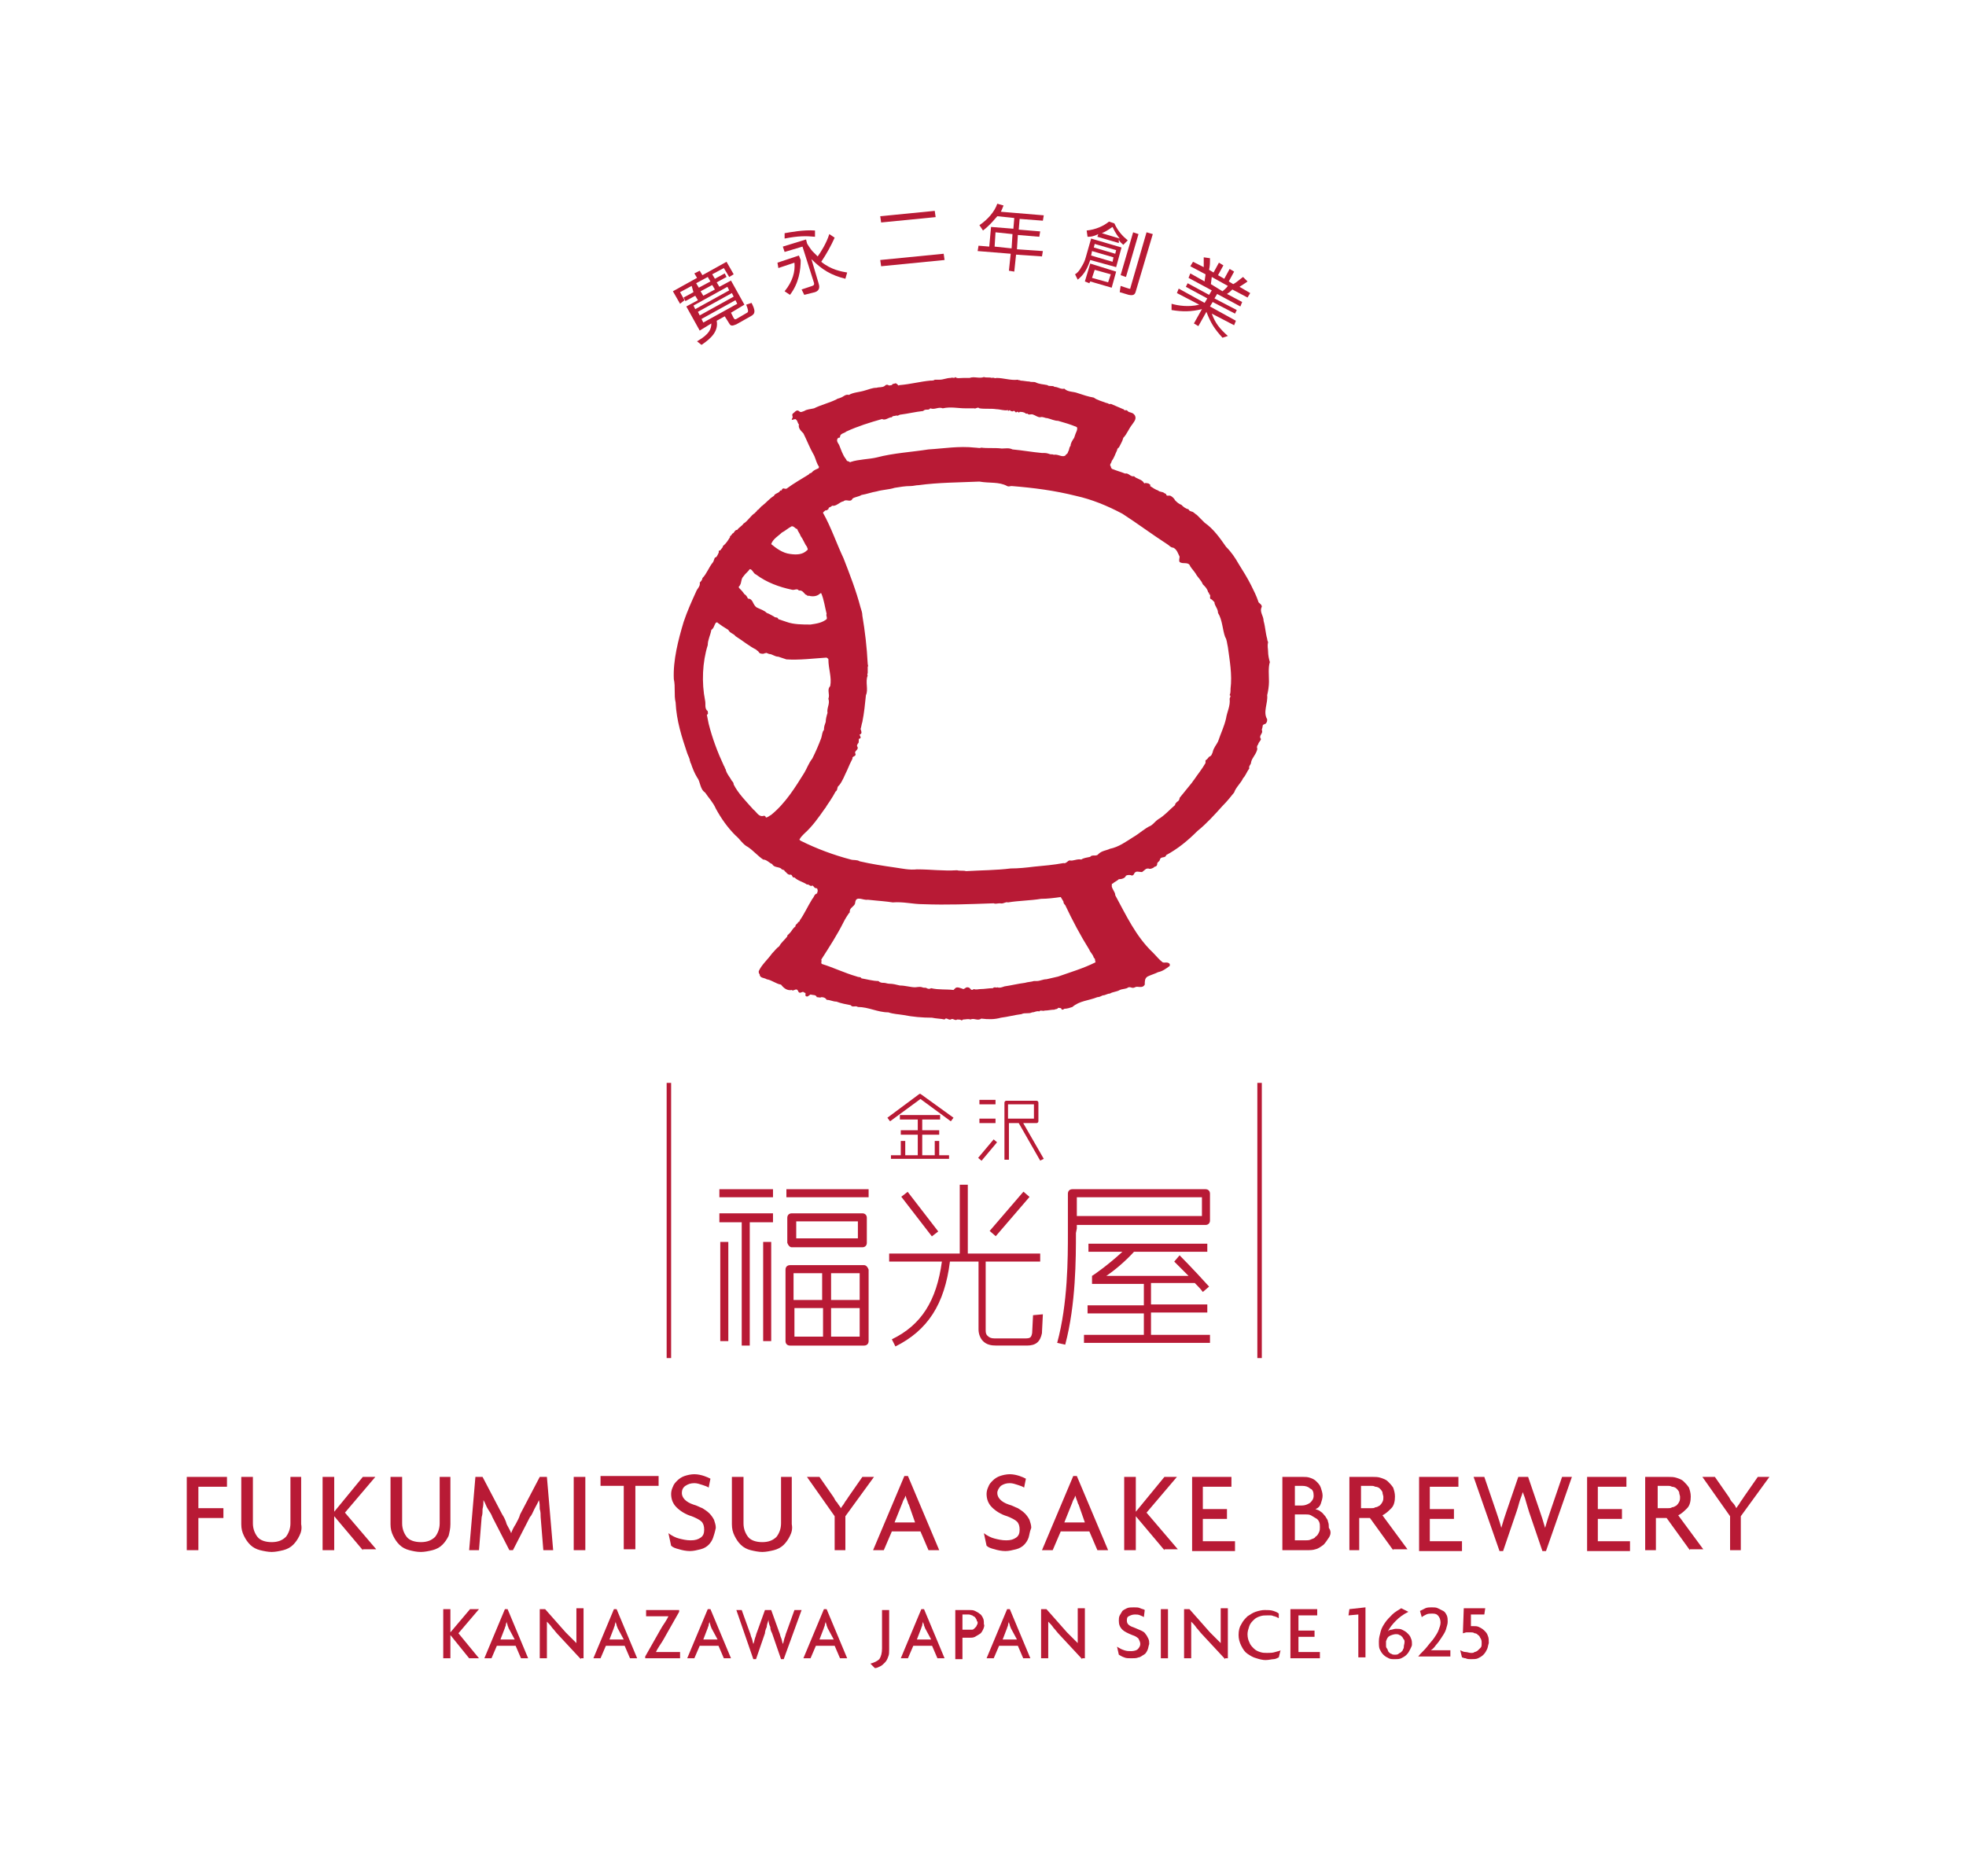 <?xml version="1.0" encoding="utf-8"?>
<!-- Generator: Adobe Illustrator 24.0.1, SVG Export Plug-In . SVG Version: 6.00 Build 0)  -->
<svg version="1.1" id="レイヤー_1" xmlns="http://www.w3.org/2000/svg" xmlns:xlink="http://www.w3.org/1999/xlink" x="0px"
	 y="0px" viewBox="0 0 220 210" style="enable-background:new 0 0 220 210;" xml:space="preserve">
<style type="text/css">
	.st0{fill:#B81A35;}
</style>
<g>
	<g>
		<g>
			<rect x="74.6" y="121.2" class="st0" width="0.5" height="30.8"/>
			<rect x="140.7" y="121.2" class="st0" width="0.5" height="30.8"/>
			<g>
				<g>
					
						<rect x="102.4" y="133.1" transform="matrix(0.792 -0.611 0.611 0.792 -61.568 91.094)" class="st0" width="0.9" height="5.6"/>
					
						<rect x="110.1" y="135.4" transform="matrix(0.652 -0.758 0.758 0.652 -63.675 132.947)" class="st0" width="5.8" height="0.9"/>
					<path class="st0" d="M115.6,147.2l-0.1,2c-0.1,0.5-0.2,0.6-0.8,0.6h-3.4c-0.4,0-0.6-0.1-0.8-0.3c-0.2-0.2-0.2-0.4-0.2-0.7v-7.6
						h6.1v-0.9h-8.1v-7.7h-0.9v7.7h-7.9v0.9h5.9c-0.6,4.4-2.3,7.1-5.6,8.7l0.4,0.8c3.6-1.8,5.5-4.7,6.1-9.5h3.2v7.6
						c0,0.5,0.2,1,0.5,1.3c0.4,0.4,0.9,0.5,1.5,0.5h3.4c1,0,1.5-0.4,1.7-1.4c0,0,0,0,0-0.1l0.1-2L115.6,147.2z"/>
				</g>
				<g>
					<path class="st0" d="M120.5,137.5v-0.4h14.4c0.3,0,0.5-0.2,0.5-0.5v-3c0-0.3-0.2-0.5-0.5-0.5h-14.9c-0.3,0-0.5,0.2-0.5,0.5v3.9
						l0,0.5c0,2.8,0,7.9-1.2,12.3l0.9,0.2c1.2-4.5,1.2-9.7,1.2-12.5L120.5,137.5z M120.5,134h14v2.1h-14V134z"/>
					<path class="st0" d="M128.8,149.3v-2.4h6.3V146h-6.3v-2.4h4.9c0.3,0.3,0.6,0.6,0.9,1l0.7-0.6c-1.8-2-3.3-3.5-3.3-3.5l-0.6,0.7
						c0,0,0.6,0.6,1.6,1.6h-9.2c0.9-0.6,2.1-1.6,3.1-2.7h8.2v-0.9h-13.3v0.9h3.8c-1.5,1.4-3.2,2.6-3.4,2.7h0v0l0,0l0,0v0.9h5.8v2.4
						h-6.3v0.9h6.3v2.4h-6.7v0.9h14.1v-0.9H128.8z"/>
				</g>
				<g>
					<rect x="88" y="133.1" class="st0" width="9.2" height="0.9"/>
					<g>
						<path class="st0" d="M88.6,139.6h7.9c0.3,0,0.5-0.2,0.5-0.5v-2.8c0-0.3-0.2-0.5-0.5-0.5h-7.9c-0.3,0-0.5,0.2-0.5,0.5v2.8
							C88.2,139.4,88.4,139.6,88.6,139.6z M89.1,138.6v-1.9H96v1.9H89.1z"/>
						<path class="st0" d="M96.7,141.6h-8.3c-0.3,0-0.5,0.2-0.5,0.5v8c0,0.3,0.2,0.5,0.5,0.5h8.3c0.3,0,0.5-0.2,0.5-0.5v-8
							C97.1,141.8,96.9,141.6,96.7,141.6z M92.1,146.4v3.2h-3.2v-3.2H92.1z M88.8,145.5v-3h3.2v3H88.8z M93,146.4h3.2v3.2H93V146.4z
							 M93,145.5v-3h3.2v3H93z"/>
					</g>
					<g>
						<rect x="80.5" y="133.1" class="st0" width="6" height="0.9"/>
						<polygon class="st0" points="80.5,136.8 83,136.8 83,150.6 83.9,150.6 83.9,136.8 86.5,136.8 86.5,135.8 80.5,135.8 						"/>
						<rect x="85.4" y="139" class="st0" width="0.9" height="11.1"/>
						<rect x="80.6" y="139" class="st0" width="0.9" height="11.1"/>
					</g>
				</g>
			</g>
			<g>
				<path class="st0" d="M103.1,122.5c-0.1-0.1-0.2-0.1-0.3,0l-3.5,2.6l0.3,0.4l3.4-2.5l3.4,2.5l0.3-0.4L103.1,122.5z"/>
				<polygon class="st0" points="105.1,127.7 104.6,127.7 104.6,129.3 103.2,129.3 103.2,127 105.1,127 105.1,126.5 103.2,126.5 
					103.2,125.3 105.2,125.3 105.2,124.8 100.7,124.8 100.7,125.3 102.7,125.3 102.7,126.5 100.8,126.5 100.8,127 102.7,127 
					102.7,129.3 101.3,129.3 101.3,127.7 100.8,127.7 100.8,129.3 99.7,129.3 99.7,129.7 106.2,129.7 106.2,129.3 105.1,129.3 				
					"/>
			</g>
			<g>
				<rect x="109.6" y="123.1" class="st0" width="1.8" height="0.5"/>
				<rect x="109.6" y="125.2" class="st0" width="1.8" height="0.5"/>
				
					<rect x="109.1" y="128.5" transform="matrix(0.643 -0.766 0.766 0.643 -59.127 130.538)" class="st0" width="2.7" height="0.5"/>
				<path class="st0" d="M116.4,129.9l0.4-0.2l-2.3-4h1.5c0.1,0,0.2-0.1,0.2-0.2v-2.1c0-0.1-0.1-0.2-0.2-0.2h-3.4
					c-0.1,0-0.2,0.1-0.2,0.2v6.4h0.5v-4.1h1.1L116.4,129.9z M112.8,123.6h2.9v1.6h-2.9V123.6z"/>
			</g>
		</g>
		<g>
			<path class="st0" d="M80,31.2l1.1-0.6l0.2,0.4l-1.1,0.6l0.3,0.5l1.3-0.7l1.5,2.7l-1.5,0.9l0.3,0.6c0.1,0.1,0.1,0.2,0.3,0.1
				l1.2-0.7c0.2-0.1,0.1-0.4-0.1-0.9l0.6-0.2c0.4,0.8,0.5,1.2-0.1,1.5l-1.6,0.9c-0.3,0.1-0.6,0.3-0.8-0.1l-0.5-0.8l-0.9,0.5
				c0.2,1.1-0.5,1.9-1.7,2.7l-0.5-0.4c1.4-0.8,1.6-1.4,1.6-2l-1.3,0.8l-1.5-2.7l1.3-0.7l-0.3-0.5l-1.1,0.6l-0.2-0.4l1.1-0.6L77.4,32
				l-1.3,0.7l0.5,0.9L76.1,34l-0.8-1.4l2.7-1.5l-0.3-0.5l0.6-0.3l0.3,0.5l2.7-1.5l0.8,1.4l-0.5,0.3L81,30l-1.3,0.7L80,31.2z
				 M79.7,31.9l-1.3,0.7l0.3,0.5l1.3-0.7L79.7,31.9z M81.4,32.1l-3.8,2.1l0.2,0.4l3.8-2.1L81.4,32.1z M81.9,32.8l-3.8,2.1l0.2,0.4
				l3.8-2.1L81.9,32.8z M79.2,31l-1.3,0.7l0.3,0.5l1.3-0.7L79.2,31z M82.3,33.6l-3.8,2.1l0.2,0.4l3.8-2.1L82.3,33.6z"/>
			<path class="st0" d="M93.4,26.6c-0.4,0.9-0.9,1.8-1.5,2.7c1.1,0.9,2.3,1.1,2.9,1.2l-0.2,0.7c-1.6-0.4-2.6-1-3.8-2.2l0.8,2.7
				c0.1,0.3,0.2,0.8-0.4,1L90,33l-0.3-0.6l1.2-0.4c0.2-0.1,0.2-0.1,0.2-0.3l-1.3-4.1l-2,0.6l-0.2-0.6l2.6-0.8l0.1,0.4
				c0,0.1,0.5,0.8,0.6,0.9c0.3,0.3,0.5,0.5,0.6,0.6c0.3-0.4,1-1.5,1.3-2.5L93.4,26.6z M91.2,26.5c-1-0.1-1.9-0.1-3.4,0.2l0-0.6
				c0.6-0.1,2.1-0.4,3.4-0.3L91.2,26.5z M89.4,28.6l0.2,0.5c0,1.1-0.2,2.6-1.2,3.9l-0.6-0.4c0.9-1.1,1.2-2.2,1.1-3.2L87.1,30
				L87,29.4L89.4,28.6z"/>
			<path class="st0" d="M104.6,23.6l0.1,0.7l-6.1,0.6l-0.1-0.7L104.6,23.6z M105.6,28.4l0.1,0.7l-7.1,0.7l-0.1-0.7L105.6,28.4z"/>
			<path class="st0" d="M116.8,24.1l-0.1,0.6l-2.6-0.2l-0.1,1.2l2.4,0.2l-0.1,0.6l-2.4-0.2l-0.1,1.6l2.9,0.2l-0.1,0.6l-2.9-0.2
				l-0.2,1.9l-0.6-0.1l0.2-1.9l-3.7-0.3l0.1-0.6l1.2,0.1l0.2-2.2l2.5,0.2l0.1-1.2l-1.9-0.2c-0.1,0.1-0.8,1-1.6,1.6l-0.4-0.6
				c0.9-0.6,1.7-1.5,2-2.4l0.7,0.2c-0.1,0.2-0.1,0.3-0.3,0.7L116.8,24.1z M113.3,26.2l-1.9-0.2l-0.1,1.6l1.9,0.2L113.3,26.2z"/>
			<path class="st0" d="M124.9,29.9l-2.9-0.8c-0.4,1.2-0.8,1.7-1.4,2.2l-0.3-0.6c0.2-0.1,0.5-0.4,0.7-0.8c0.2-0.3,0.4-0.7,0.5-1.1
				l0.6-2.1l3.4,1L124.9,29.9z M124.9,28l-2.4-0.7l-0.1,0.4l2.4,0.7L124.9,28z M124.6,28.8l-2.4-0.7l-0.1,0.5l2.4,0.7L124.6,28.8z
				 M124.4,32.2l-2.4-0.7l-0.1,0.2l-0.5-0.2l0.6-2l2.9,0.9L124.4,32.2z M127.4,26.2L126,31l-0.6-0.2l1.4-4.8L127.4,26.2z
				 M124.3,30.7l-1.8-0.5l-0.3,0.9l1.8,0.5L124.3,30.7z M125.2,27.2l-2.4-0.7l0.1-0.3c-0.6,0.3-0.9,0.3-1.2,0.3l-0.1-0.7
				c1-0.1,1.9-0.5,2.5-1l0.6,0.2c0.4,0.9,1,1.5,1.5,1.9l-0.5,0.5c-0.2-0.2-0.4-0.3-0.5-0.6L125.2,27.2z M125.3,26.7
				c-0.5-0.6-0.7-1.1-0.8-1.3c-0.2,0.1-0.5,0.4-1.2,0.7L125.3,26.7z M129,26.2l-1.9,6.4c-0.1,0.4-0.3,0.5-0.8,0.4l-1-0.3l0.1-0.7
				l0.9,0.3c0.1,0,0.2,0.1,0.2-0.1l1.8-6.2L129,26.2z"/>
			<path class="st0" d="M136.8,37.8c-0.9-1-1.3-1.6-1.8-2.9l-0.9,1.6l-0.5-0.3l0.9-1.6c-1.2,0.3-2.2,0.3-3.4,0.1l0-0.7
				c0.7,0.2,1.9,0.4,3.1,0.1l-2.5-1.3l0.2-0.5l2.9,1.6l0.3-0.5l-2.4-1.3l0.2-0.4l2.4,1.3l0.3-0.5l-2.6-1.4l0.2-0.5l1.6,0.9
				c0-0.2,0.1-0.6,0.1-0.8l-1.7-0.9l0.3-0.5l1.2,0.6c0-0.3,0-0.7,0-1.1l0.7,0.1c0,0.6,0,0.8-0.1,1.3l0.5,0.3l0.6-1.1l0.5,0.3
				l-0.6,1.1l0.7,0.4l0.6-1.1l0.5,0.3l-0.6,1.1l0.5,0.3c0.4-0.2,0.8-0.6,1.1-0.8l0.5,0.5c-0.1,0.1-0.6,0.4-0.9,0.6l1.2,0.7l-0.3,0.5
				l-1.7-0.9c-0.2,0.2-0.3,0.3-0.6,0.5l1.7,0.9l-0.2,0.5l-2.6-1.4l-0.3,0.5l2.5,1.3l-0.2,0.4l-2.5-1.3l-0.3,0.5l2.9,1.6l-0.2,0.5
				l-2.5-1.3c0.4,1.1,0.9,1.7,1.8,2.5L136.8,37.8z M136.8,32.6c0.1-0.1,0.4-0.3,0.6-0.6l-1.8-1c0,0.1-0.1,0.7-0.1,0.8L136.8,32.6z"
				/>
		</g>
		<path class="st0" d="M107.8,42.3c0.2,0,0.5,0,0.7,0c0.5-0.2,1.1,0.1,1.6-0.1c0.3,0.1,0.6,0,0.9,0.1c0.2-0.1,0.3,0.1,0.5,0
			c0.8,0,1.6,0.3,2.4,0.2c0.1,0.1,0.2,0,0.3,0.1c0.3,0,0.7,0.1,1,0.1c0.2,0.1,0.5,0,0.7,0.1c0.4,0.2,0.8,0.2,1.3,0.3
			c0.2,0.2,0.6,0,0.8,0.2c0.4,0,0.7,0.3,1.1,0.2c0.4,0.4,1,0.3,1.5,0.5c0.6,0.2,1.2,0.4,1.8,0.5c0.4,0.3,0.9,0.4,1.4,0.6
			c0.2,0,0.3,0.2,0.5,0.1c0.5,0.2,0.9,0.4,1.4,0.6c0.1,0,0.1,0.2,0.3,0.1c0.1,0,0.2,0.1,0.3,0.2c0.3,0.1,0.5,0.1,0.7,0.4
			c0.2,0.4-0.1,0.7-0.3,1c-0.4,0.5-0.6,1.1-1,1.5c-0.1,0.4-0.3,0.7-0.5,1.1c-0.1,0-0.2,0.2-0.2,0.3c-0.2,0.4-0.3,0.8-0.6,1.2
			c0,0.2-0.3,0.4-0.1,0.6c0,0.1,0.1,0.3,0.2,0.3c0.5,0.2,0.9,0.3,1.4,0.5c0.4-0.1,0.6,0.4,1,0.3c0.3,0.3,0.7,0.3,1,0.6
			c0.1,0.1,0.1,0.2,0.2,0.2c0.1-0.1,0.2,0,0.4,0c0.1,0.1,0.3,0.1,0.2,0.3c0.3,0.2,0.6,0.4,0.9,0.5c0.2,0.2,0.5,0.1,0.7,0.3
			c0.1,0,0.1,0.1,0.2,0.1c0,0.3,0.3,0.1,0.5,0.2c0.2,0.1,0.4,0.3,0.5,0.5c0.2,0.2,0.4,0.4,0.7,0.5c0.2,0.2,0.4,0.4,0.8,0.5
			c0.1,0.3,0.5,0.2,0.6,0.4c0.1,0,0.2,0.2,0.3,0.2c0.3,0.3,0.6,0.6,0.9,0.9c1,0.7,1.7,1.7,2.4,2.7c0.6,0.6,1,1.2,1.4,1.9
			c0.5,0.8,1,1.6,1.4,2.4c0.3,0.6,0.6,1.2,0.8,1.8c0,0.2,0.4,0.3,0.4,0.6c-0.3,0.6,0.2,1,0.2,1.6c0.2,0.7,0.2,1.3,0.4,2
			c0,0.2,0.1,0.3,0.1,0.4c-0.1,0.4,0,0.7,0,1c0,0.4,0.1,0.9,0.2,1.2c-0.2,0.6-0.1,1.5-0.1,2.2c0,0.5-0.1,1.1-0.2,1.5
			c0.1,0.9-0.5,1.9,0,2.7c0,0.1,0,0.3-0.1,0.4c-0.1,0.2-0.3,0.1-0.4,0.3c0,0.2-0.1,0.4-0.1,0.5c0.2,0.4-0.4,0.6-0.1,1
			c0,0.2-0.3,0.4-0.3,0.6c-0.1,0.1-0.2,0.3-0.1,0.5c-0.1,0.6-0.6,1-0.7,1.5c0,0.3-0.3,0.4-0.2,0.7c-0.3,0.4-0.4,0.8-0.7,1.1
			c-0.2,0.5-0.8,1-1,1.6c-0.4,0.5-0.8,1-1.3,1.5c-0.9,1-1.8,2-2.8,2.8c-1.1,1.1-2.2,2-3.5,2.7c-0.1,0.4-0.6,0.1-0.7,0.5
			c-0.1,0.3-0.1,0.1-0.3,0.4c0,0.5-0.3,0.3-0.4,0.5c-0.2,0.1-0.4,0.2-0.6,0.1c-0.3,0-0.3,0.1-0.7,0.4c-0.4,0-0.7-0.2-0.9,0.2
			c0,0.1-0.1,0.1-0.2,0.2c-0.2-0.1-0.5-0.1-0.7,0c-0.1,0.3-0.5,0.4-0.8,0.4c-0.2,0.2-0.5,0.3-0.7,0.5c-0.2,0,0,0.2-0.1,0.2
			c0,0.4,0.4,0.7,0.4,1.1c1.2,2.2,2.3,4.6,4.2,6.4c0.4,0.4,0.7,0.8,1.1,1.1c0.2,0.1,0.6-0.1,0.8,0.2c0,0.1,0,0.1,0,0.2
			c-0.4,0.3-0.8,0.6-1.3,0.7c-0.4,0.2-0.8,0.3-1.2,0.5c-0.3,0.2-0.3,0.5-0.3,0.9c-0.3,0.5-0.8,0.1-1.1,0.3c-0.4,0.2-0.5-0.2-0.9,0.1
			c-0.3,0.1-0.6,0.1-0.8,0.2c-0.3,0.2-0.8,0.2-1.1,0.4c-0.3,0-0.5,0.2-0.8,0.2c-0.2,0.1-0.4,0.2-0.6,0.2c-1,0.4-2,0.4-2.8,1.1
			c-0.3,0.1-0.6,0.2-0.9,0.2c-0.1,0.1-0.2,0.1-0.3,0.1c0-0.2-0.2-0.2-0.4-0.2c-0.1,0.2-0.3,0.1-0.4,0.2c-0.4,0-0.7,0.1-1.1,0.1
			c-0.2,0.1-0.5-0.1-0.6,0.1c-0.3-0.1-0.5,0.1-0.8,0.1c-0.4,0.2-0.8,0-1.2,0.2c-0.8,0.1-1.5,0.3-2.3,0.4c-0.7,0.2-1.4,0.2-2.2,0.1
			c-0.4,0.3-0.8-0.1-1.2,0.1c-0.3-0.1-0.5,0-0.8,0c-0.1,0-0.1,0.1-0.2,0.1c-0.1-0.1-0.3-0.1-0.5-0.1c-0.2,0.2-0.5-0.2-0.7,0
			c-0.3,0.1-0.5-0.3-0.7,0c-0.4-0.1-1-0.1-1.4-0.2c-1.1,0-2.2-0.1-3.2-0.3c-0.6-0.1-1.1-0.1-1.7-0.3c-1.2,0-2.2-0.6-3.4-0.6
			c-0.3-0.2-0.6,0.1-0.8-0.2c-0.5-0.1-1.1-0.2-1.6-0.4c-0.4,0-0.7-0.2-1.1-0.2c-0.1-0.2-0.3-0.3-0.6-0.3c-0.1,0.1-0.3,0-0.5,0
			c-0.1-0.3-0.4-0.2-0.7-0.3c-0.2,0.1-0.3,0.3-0.5,0.2c-0.2-0.1,0.1-0.4-0.2-0.4c-0.2-0.3-0.5,0.3-0.7-0.2c-0.2-0.4-0.5,0.1-0.7-0.1
			c-0.5,0.1-0.9-0.2-1.2-0.6c-0.6-0.1-1-0.5-1.6-0.6c-0.3-0.2-0.8-0.1-0.8-0.6c-0.1,0-0.1-0.2-0.1-0.3c0.3-0.7,1-1.3,1.5-2
			c0.3-0.3,0.5-0.6,0.8-0.8c0.2-0.4,0.6-0.7,0.9-1.1l0-0.1c0.1-0.1,0.2-0.2,0.3-0.3c0.2-0.2,0.3-0.5,0.6-0.7c0-0.3,0.3-0.3,0.3-0.5
			c0.1,0,0.2-0.1,0.2-0.2c0.5-0.7,0.9-1.6,1.4-2.4c0.2-0.2,0.2-0.5,0.5-0.6c0.1,0,0-0.2,0.1-0.2c0-0.2,0-0.4-0.2-0.4
			c-0.2,0-0.2-0.2-0.4-0.3c-0.2,0.2-0.4-0.2-0.6-0.1c-0.4-0.3-1-0.4-1.4-0.8c-0.3,0.1-0.2-0.4-0.5-0.3c-0.3,0-0.4-0.3-0.6-0.4
			c0-0.2-0.3-0.1-0.4-0.3c-0.3-0.2-0.8-0.1-1-0.5c-0.3-0.1-0.6-0.5-1-0.5c-0.6-0.4-1.1-1-1.7-1.4c-0.6-0.3-0.9-0.9-1.4-1.3
			c-0.9-0.9-1.6-1.9-2.2-3c-0.3-0.7-0.8-1.2-1.2-1.8c-0.6-0.4-0.5-1.2-0.9-1.7c-0.3-0.5-0.5-1-0.7-1.6c-0.1,0,0-0.2-0.1-0.2
			c0-0.3-0.2-0.6-0.3-0.9c-0.6-1.8-1.2-3.6-1.3-5.7c-0.2-0.8,0-1.7-0.2-2.6c-0.1-2.1,0.5-4.4,1.1-6.4c0.4-1.2,0.9-2.3,1.4-3.4
			c0.1-0.3,0.5-0.6,0.4-1c0.1-0.1,0.3-0.3,0.3-0.5c0.5-0.5,0.7-1.2,1.2-1.8c0.1-0.2,0.1-0.3,0.2-0.5c0.2,0,0.3-0.3,0.4-0.5
			c0.1-0.1-0.1-0.3,0.2-0.3c0.1-0.2,0.3-0.3,0.3-0.5c0.4-0.3,0.6-0.7,0.8-1c-0.1-0.1,0.1-0.1,0.1-0.2c0.1,0,0.1-0.2,0.2-0.2
			c0.2-0.1,0.2-0.4,0.5-0.4c0.2-0.3,0.5-0.4,0.7-0.7c0.5-0.3,0.8-0.9,1.3-1.2c0-0.1,0.3-0.2,0.2-0.3c0.2,0,0.4-0.4,0.6-0.5
			c0.5-0.4,0.8-0.8,1.3-1.1c0.1-0.3,0.6-0.3,0.7-0.6c0.1,0,0.2,0,0.2-0.1l0,0c0-0.1,0.2-0.2,0.3-0.1l0.2,0c0.8-0.6,1.7-1.1,2.5-1.6
			c0.1-0.2,0.3-0.1,0.4-0.3c0.2-0.2,0.5-0.3,0.7-0.4c0.1-0.2,0-0.2-0.1-0.4c-0.2-0.4-0.3-0.9-0.5-1.2c-0.4-0.7-0.7-1.5-1.1-2.3
			c-0.3-0.3-0.6-0.6-0.5-1c-0.2-0.2-0.1-0.4-0.4-0.6L88.6,47c0-0.2,0.1-0.2,0.1-0.3c0-0.2-0.1-0.2,0-0.4c0.2-0.1,0.4-0.5,0.7-0.3
			c0.2,0.2,0.3,0.1,0.6,0c0.3-0.2,0.7-0.2,1.1-0.3c0.8-0.4,1.7-0.6,2.5-1c0.1-0.1,0.3-0.1,0.5-0.2c0.3-0.1,0.5-0.4,0.9-0.3
			c0.5-0.3,1.2-0.3,1.8-0.5c0.4-0.1,0.8-0.3,1.3-0.3c0.3-0.1,0.6,0,0.9-0.2c0.1-0.1,0.2-0.2,0.4-0.1c0.1,0.1,0.3,0,0.4,0
			c0.1-0.2,0.2-0.1,0.4-0.2c0.1,0,0.2,0.1,0.3,0.2c0,0.1,0.1,0,0.2,0c1.2-0.1,2.3-0.4,3.4-0.5c0.2,0,0.4,0,0.5-0.1
			c0.2,0,0.4,0,0.5,0c0.5,0,0.8-0.2,1.3-0.2c0.2-0.1,0.4,0.1,0.5-0.1C107.1,42.4,107.4,42.3,107.8,42.3z M108,45.7
			c-0.8,0-1.6-0.2-2.5,0c-0.5-0.2-0.9,0.2-1.4,0c-0.2,0.3-0.5,0-0.8,0.3c-0.9,0.1-1.7,0.3-2.5,0.4c-0.2,0-0.3,0.2-0.5,0.1
			c-0.2,0.1-0.4,0-0.5,0.2c-0.4,0-0.7,0.4-1.1,0.2c-1.4,0.4-2.7,0.8-4,1.4c-0.2,0.2-0.7,0.2-0.7,0.6c0,0.1-0.1,0.1-0.2,0.1
			c-0.3,0.3,0,0.6,0.1,0.8c0.2,0.5,0.4,1.1,0.7,1.5c0.1,0.1,0.1,0.2,0.2,0.3c0.2,0,0.3,0.2,0.4,0.1c0.9-0.3,2.1-0.3,2.9-0.5
			c1.9-0.5,3.9-0.6,5.8-0.9c1.7-0.1,3.4-0.4,5.2-0.2c0.3,0,0.5,0.1,0.7,0c0.7,0.1,1.5,0,2.3,0.1c0.4,0,0.8-0.1,1.2,0.1
			c1.1,0.1,2.2,0.3,3.3,0.4l0.1,0c0.3,0,0.4,0,0.7,0.1c0.2,0.1,0.4,0,0.5,0.1c0.5-0.1,0.9,0.3,1.3,0.1c0.1-0.2,0.3-0.2,0.3-0.4
			c0.2-0.3,0.1-0.5,0.3-0.7c0-0.3,0.2-0.6,0.4-0.9c0.1-0.3,0.2-0.6,0.3-0.8c0-0.1,0.1-0.2,0-0.4c-0.7-0.3-1.4-0.5-2.1-0.7
			c-0.4,0-0.8-0.2-1.2-0.3c-0.3,0-0.5-0.2-0.8-0.1c-0.3,0-0.5-0.2-0.8-0.3c-0.2-0.1-0.5,0.1-0.6-0.1c-0.1,0-0.2,0-0.2,0
			c-0.2-0.2-0.5-0.2-0.7-0.2c-0.1,0.2-0.2-0.1-0.3,0c-0.2,0.2-0.2-0.2-0.4-0.1c-0.1,0.1-0.2,0-0.3,0l-0.1-0.1c0,0.1-0.1,0-0.1,0
			c0,0,0,0.1-0.1,0.1c0,0,0,0,0-0.1c-0.4,0.1-0.9-0.1-1.3-0.1c-0.6-0.1-1.3,0-1.9-0.1c-0.2-0.2-0.4,0.1-0.6,0
			C108.7,45.7,108.3,45.7,108,45.7z M109.6,53.9c-2.3,0.1-4.6,0.1-6.8,0.4c-0.3,0-0.6,0.1-0.9,0.1c-0.6,0-1.2,0.1-1.8,0.2
			c-0.6,0.2-1.3,0.2-2,0.4c-0.6,0.1-1.1,0.3-1.7,0.4c-0.3,0.2-0.7,0.2-1,0.4c-0.2,0.5-0.7,0-1,0.3c-0.5,0.1-0.8,0.6-1.3,0.5
			c-0.1,0.2-0.4,0.1-0.4,0.4c-0.1,0-0.2,0.2-0.3,0.1c-0.1,0.1-0.3,0.2-0.3,0.3c0.9,1.6,1.5,3.4,2.3,5.1c0.7,1.8,1.4,3.6,1.9,5.5
			c0.1,0.3,0.2,0.6,0.2,0.9c0.3,1.8,0.5,3.5,0.6,5.4c0,0.1,0.1,0.3,0,0.3l0,0.7c0,0.1-0.1,0.2,0,0.3c-0.3,0.7,0.1,1.6-0.2,2.2
			c-0.1,1-0.2,2-0.4,3c-0.1,0.3-0.1,0.5-0.2,0.8c0,0,0.1,0.2,0.1,0.4c0,0.1-0.1,0.2-0.2,0.2c0,0.2,0.3,0.4-0.1,0.5c0,0,0,0.1,0,0.2
			c0,0.1,0,0.3-0.1,0.3c0,0.1-0.1,0.1-0.1,0.3c0.3,0.4-0.3,0.5-0.2,0.8c0.2,0.4-0.4,0.3-0.3,0.6c-0.2,0.4-0.4,0.8-0.6,1.3
			c-0.3,0.6-0.5,1.2-0.9,1.7c-0.3,0.2-0.1,0.5-0.4,0.7c-0.3,0.6-1,1.6-1,1.6s-0.1,0.2-0.2,0.3c-0.7,1-1.4,2-2.3,2.8
			c-0.2,0.2-0.4,0.4-0.5,0.6c-0.1,0.1,0,0.1,0.1,0.2c1.8,0.9,3.7,1.6,5.6,2.1c0.3,0.1,0.7,0,1,0.2c1.3,0.3,2.6,0.5,4,0.7
			c0.7,0.1,1.6,0.3,2.4,0.2c1.6,0,2.9,0.2,4.5,0.1c0.3,0.1,0.7,0,1,0.1c1.7-0.1,3.4-0.1,5-0.3c0.9,0,1.8-0.1,2.6-0.2
			c1.1-0.1,2.2-0.2,3.3-0.4c0.3,0.1,0.5-0.3,0.7-0.3c0.4,0.1,0.8-0.2,1.3-0.1c0.3-0.2,0.6-0.2,1-0.3c0.2-0.3,0.7,0,0.9-0.3
			c0.4-0.4,0.9-0.4,1.3-0.6c1-0.2,1.8-0.8,2.6-1.3c0.7-0.4,1.3-1,2-1.3c0.3-0.2,0.5-0.5,0.8-0.7c0.7-0.4,1.3-1.1,1.9-1.6v-0.1
			c0.1-0.1,0.2-0.3,0.3-0.3c0.1-0.1,0.2-0.2,0.2-0.4l1.3-1.6c0.1-0.1,0.2-0.3,0.3-0.4c0.4-0.6,0.9-1.2,1.3-1.9l0-0.3
			c0.2-0.1,0.3-0.3,0.4-0.4c0.3-0.1,0.3-0.3,0.4-0.5c0.1-0.5,0.4-0.8,0.6-1.2c0.3-0.9,0.7-1.7,0.9-2.6c0.1-0.7,0.5-1.4,0.4-2.2
			c0-0.1,0.2-0.3,0-0.4c0.1-0.2,0.1-0.4,0.1-0.7c0.2-1.6-0.1-3.2-0.3-4.7c-0.1-0.4-0.1-0.8-0.3-1.1c-0.3-0.8-0.3-1.9-0.8-2.7
			c0-0.5-0.4-0.8-0.4-1.2l-0.3-0.3c-0.4-0.1,0-0.5-0.3-0.6c0-0.1,0-0.2-0.1-0.2c-0.1-0.4-0.3-0.6-0.6-0.9c-0.2-0.5-0.6-0.8-0.8-1.2
			c-0.2-0.3-0.4-0.5-0.6-0.8c-0.2-0.6-0.8-0.2-1.2-0.5c-0.1-0.2,0-0.4,0-0.6c-0.2-0.4-0.3-0.8-0.7-1c-0.3,0-0.5-0.3-0.7-0.4
			c-1.7-1.1-3.3-2.3-5-3.4c-1.7-0.9-3.4-1.6-5.2-2c-2.4-0.6-4.7-0.9-7.2-1.1c-0.2,0-0.3,0.1-0.5,0C111.8,53.9,110.7,54.1,109.6,53.9
			z M88.6,58.9c-0.4,0.2-0.7,0.5-1.1,0.7c-0.4,0.4-1,0.7-1.2,1.3c0.6,0.5,1.3,1,2.1,1.1c0.7,0.1,1.4,0.1,1.9-0.4
			c0.2-0.1,0-0.3,0-0.4c-0.3-0.4-0.4-0.8-0.7-1.2c-0.1-0.3-0.3-0.5-0.4-0.8C89,59.2,88.9,58.9,88.6,58.9z M83.9,63.7
			c-0.2,0.3-0.5,0.5-0.7,0.8c-0.3,0.3-0.2,0.7-0.4,1c0,0.1-0.2,0.1-0.1,0.3c0.2,0.2,0.4,0.4,0.6,0.7c0.2,0.1,0.3,0.3,0.4,0.5
			c0.6,0,0.5,0.7,1,1c0.4,0.2,0.8,0.3,1.1,0.6c0.3,0.1,0.6,0.3,0.8,0.4c0.2,0.2,0.4,0,0.5,0.3c0.3,0.1,0.6,0.2,0.9,0.3
			c0.8,0.3,1.8,0.3,2.7,0.3c0.7-0.1,1.3-0.2,1.8-0.6c0.1-0.2-0.1-0.4,0-0.6c-0.2-0.8-0.3-1.6-0.6-2.3l-0.1,0
			c-0.3,0.3-0.7,0.4-1.2,0.3c-0.1-0.1-0.2,0.1-0.3-0.1c-0.3,0-0.4-0.6-0.9-0.5c-0.2-0.3-0.5,0-0.8-0.1c-1.4-0.3-2.8-0.8-4-1.7
			C84.3,64.2,84.2,63.7,83.9,63.7z M118.7,100.4c-0.7,0.1-1.5,0.2-2.2,0.2c-1.2,0.2-2.5,0.2-3.7,0.4c-0.3-0.1-0.5,0.2-0.9,0.1
			c-0.3,0-0.5,0.1-0.7,0c-2.8,0.1-5.2,0.2-7.9,0.1c-1.2,0-2.2-0.3-3.4-0.2c-0.6-0.1-1.8-0.2-1.8-0.2v0l-1-0.1
			c-0.5,0.1-1.3-0.5-1.4,0.3c0,0.4-0.5,0.5-0.6,0.9c0,0.1,0,0.3-0.1,0.3c-0.2,0.3-0.4,0.6-0.6,1c-0.7,1.4-1.6,2.8-2.5,4.2
			c0.1,0.2-0.1,0.4,0.1,0.5c1.3,0.4,2.5,1,3.9,1.4c0.2,0.1,0.4,0,0.5,0.2c0.6,0.1,1.3,0.3,1.9,0.3c0.2,0.2,0.4,0.2,0.6,0.2
			c0.2,0,0.4,0.1,0.6,0.1c0.4,0,0.8,0.1,1.2,0.2c0.6,0,1.2,0.2,1.7,0.2c0.2,0,0.5-0.1,0.8,0c0.2,0.1,0.4,0,0.5,0.1
			c0.2,0.1,0.3,0.1,0.5,0c0.8,0.2,1.7,0.1,2.5,0.2l0.2-0.2c0.2-0.2,0.6,0,0.9,0.1c0.1,0,0.3-0.2,0.4-0.2c0.1,0,0.3,0,0.4,0.2
			c0.2,0.2,0.3,0,0.4,0c0.2,0.1,0.5,0,0.7,0c0.5,0,0.9-0.1,1.4-0.1c0.2-0.2,0.4,0,0.5-0.1c0.3,0.1,0.5,0,0.8-0.1
			c0.7-0.1,1.5-0.3,2.3-0.4c0.3-0.1,0.7-0.1,1-0.2c0.1,0,0.2,0,0.3,0c0.4,0,0.7-0.2,1.1-0.2c0.4-0.1,0.9-0.2,1.3-0.3
			c1.4-0.5,2.8-0.9,4.2-1.6c-0.1-0.2,0-0.4-0.2-0.5c-0.1-0.4-0.4-0.6-0.5-0.9c-1-1.6-1.9-3.3-2.7-5c-0.1-0.1-0.2-0.2-0.2-0.4
			L118.7,100.4z M80.3,69.7c0-0.1-0.2,0-0.2,0c-0.2,0.3-0.2,0.6-0.5,0.8c-0.1,0.6-0.4,1.1-0.4,1.7c-0.6,1.9-0.7,4.2-0.3,6.2
			c0.1,0.4-0.1,0.9,0.3,1.2c0,0.2,0.1,0.3-0.1,0.4l0.2,1c0.4,1.6,1,3.2,1.7,4.7c0.1,0.1,0.1,0.3,0.2,0.4c0.1,0.5,0.5,0.9,0.7,1.3
			c0.1,0.1,0.2,0.2,0.2,0.4c0.5,1,1.4,1.9,2.2,2.8c0.4,0.3,0.6,0.9,1.2,0.7c0.1,0,0.2,0.1,0.2,0.2c0.2,0,0.4-0.2,0.6-0.3
			c1.6-1.3,2.7-3.1,3.7-4.7c0.3-0.5,0.5-1.1,0.9-1.6c0.4-0.8,0.7-1.5,1-2.3c0.1-0.3,0.1-0.7,0.3-0.9c0-0.4,0.1-0.6,0.2-0.9
			c0-0.3,0.1-0.7,0.2-1c-0.1-0.6,0.3-1,0.1-1.6c0.2-0.5-0.2-1,0.2-1.4c0.2-1-0.2-1.9-0.2-3c0-0.1-0.1-0.1-0.2-0.2
			c-1.5,0.1-3.1,0.3-4.5,0.2l-0.9-0.3c-0.4,0-0.7-0.3-1-0.3c-0.1,0-0.4-0.2-0.4-0.1c-0.1,0.1,0,0,0,0c0,0,0,0-0.1,0
			c-0.1,0.1-0.4,0.1-0.6,0c-0.3-0.4-0.1-0.1-0.4-0.4c-0.8-0.4-1.5-1-2.3-1.5c-0.2-0.3-0.6-0.3-0.8-0.7C81,70.2,80.7,70,80.3,69.7z"
			/>
	</g>
	<g>
		<g>
			<path class="st0" d="M22.2,166.3v2.5H25v1.1h-2.8v3.6h-1.3v-8.2h4.5v1.1H22.2z"/>
			<path class="st0" d="M33.5,171.9c-0.2,0.4-0.4,0.7-0.7,1c-0.3,0.3-0.7,0.5-1.1,0.6c-0.4,0.1-0.9,0.2-1.3,0.2s-0.9-0.1-1.3-0.2
				c-0.4-0.1-0.8-0.3-1.1-0.6c-0.3-0.3-0.5-0.6-0.7-1c-0.2-0.4-0.3-0.8-0.3-1.3v-5.3h1.3v5.2c0,0.6,0.2,1.1,0.5,1.5
				c0.3,0.4,0.9,0.6,1.6,0.6c0.7,0,1.2-0.2,1.6-0.6c0.3-0.4,0.5-0.9,0.5-1.5v-5.2h1.2v5.3C33.8,171.1,33.7,171.5,33.5,171.9z"/>
			<path class="st0" d="M40.6,173.5l-3.2-3.8v3.8h-1.3v-8.2h1.3v3.9l3.2-3.9H42l-3.4,4l3.5,4.1H40.6z"/>
			<path class="st0" d="M50.2,171.9c-0.2,0.4-0.4,0.7-0.7,1c-0.3,0.3-0.7,0.5-1.1,0.6c-0.4,0.1-0.9,0.2-1.3,0.2
				c-0.5,0-0.9-0.1-1.3-0.2c-0.4-0.1-0.8-0.3-1.1-0.6c-0.3-0.3-0.5-0.6-0.7-1c-0.2-0.4-0.3-0.8-0.3-1.3v-5.3H45v5.2
				c0,0.6,0.2,1.1,0.5,1.5c0.3,0.4,0.9,0.6,1.6,0.6c0.7,0,1.2-0.2,1.6-0.6c0.3-0.4,0.5-0.9,0.5-1.5v-5.2h1.2v5.3
				C50.4,171.1,50.3,171.5,50.2,171.9z"/>
			<path class="st0" d="M60.8,173.5l-0.3-3.7c0-0.3,0-0.6-0.1-0.9c0-0.3,0-0.7-0.1-1h0c-0.1,0.3-0.3,0.6-0.5,1
				c-0.2,0.4-0.3,0.7-0.5,0.9l-1.9,3.7H57l-1.9-3.7c-0.1-0.3-0.3-0.6-0.5-0.9c-0.2-0.3-0.3-0.7-0.5-1h0c0,0.3,0,0.6-0.1,1
				c0,0.3,0,0.6-0.1,0.9l-0.3,3.7h-1.1l0.7-8.2h0.8l2.2,4.2c0.2,0.3,0.4,0.7,0.5,1.1c0.2,0.4,0.4,0.7,0.5,1h0c0.1-0.3,0.3-0.7,0.5-1
				c0.2-0.4,0.4-0.7,0.5-1.1l2.2-4.2h0.8l0.7,8.2H60.8z"/>
			<path class="st0" d="M64.2,173.5v-8.2h1.3v8.2H64.2z"/>
			<path class="st0" d="M71.1,166.3v7.1h-1.3v-7.1h-2.6v-1.1h6.5v1.1H71.1z"/>
			<path class="st0" d="M79.8,172.1c-0.1,0.3-0.3,0.6-0.5,0.8c-0.2,0.2-0.5,0.4-0.9,0.5c-0.4,0.1-0.8,0.2-1.2,0.2
				c-0.4,0-0.9-0.1-1.2-0.2c-0.4-0.1-0.7-0.2-0.9-0.4l-0.3-1.4c0.4,0.3,0.8,0.5,1.2,0.6c0.4,0.1,0.8,0.2,1.3,0.2
				c0.5,0,0.8-0.1,1.1-0.3c0.3-0.2,0.4-0.5,0.4-0.9c0-0.4-0.1-0.7-0.3-0.9c-0.2-0.2-0.6-0.4-1.1-0.6c-0.7-0.2-1.3-0.6-1.7-1
				c-0.4-0.4-0.6-0.9-0.6-1.5c0-0.3,0.1-0.6,0.2-0.8c0.1-0.3,0.3-0.5,0.5-0.7c0.2-0.2,0.5-0.4,0.8-0.5c0.3-0.1,0.7-0.2,1.1-0.2
				c0.4,0,0.8,0.1,1.1,0.2c0.3,0.1,0.5,0.2,0.7,0.3l-0.2,1c-0.1-0.1-0.4-0.2-0.7-0.3c-0.3-0.1-0.6-0.2-0.9-0.2c-0.4,0-0.7,0.1-1,0.3
				s-0.4,0.5-0.4,0.8c0,0.5,0.4,1,1.3,1.3c0.4,0.1,0.7,0.3,1,0.4c0.3,0.2,0.5,0.3,0.8,0.6c0.2,0.2,0.4,0.5,0.5,0.7
				c0.1,0.3,0.2,0.6,0.2,0.9C80,171.5,79.9,171.8,79.8,172.1z"/>
			<path class="st0" d="M88.4,171.9c-0.2,0.4-0.4,0.7-0.7,1c-0.3,0.3-0.7,0.5-1.1,0.6c-0.4,0.1-0.9,0.2-1.3,0.2s-0.9-0.1-1.3-0.2
				c-0.4-0.1-0.8-0.3-1.1-0.6c-0.3-0.3-0.5-0.6-0.7-1s-0.3-0.8-0.3-1.3v-5.3h1.3v5.2c0,0.6,0.2,1.1,0.5,1.5c0.3,0.4,0.9,0.6,1.6,0.6
				c0.7,0,1.2-0.2,1.6-0.6c0.3-0.4,0.5-0.9,0.5-1.5v-5.2h1.2v5.3C88.7,171.1,88.6,171.5,88.4,171.9z"/>
			<path class="st0" d="M94.6,169.7v3.8h-1.2v-3.8l-3.1-4.4h1.4l1.6,2.3c0.1,0.2,0.2,0.4,0.4,0.6c0.1,0.2,0.3,0.4,0.4,0.6h0
				c0.1-0.2,0.3-0.4,0.4-0.6c0.1-0.2,0.3-0.4,0.4-0.6l1.6-2.3h1.3L94.6,169.7z"/>
			<path class="st0" d="M103.9,173.5l-0.9-2.1h-3.2l-0.9,2.1h-1.2l3.5-8.3h0.4l3.5,8.3H103.9z M101.7,168.4
				c-0.1-0.1-0.1-0.3-0.2-0.5c-0.1-0.2-0.1-0.4-0.2-0.5h0c0,0.2-0.1,0.3-0.2,0.5c-0.1,0.2-0.1,0.3-0.2,0.5l-0.8,2h2.3L101.7,168.4z"
				/>
			<path class="st0" d="M115.1,172.1c-0.1,0.3-0.3,0.6-0.5,0.8c-0.2,0.2-0.5,0.4-0.9,0.5c-0.4,0.1-0.8,0.2-1.2,0.2
				c-0.4,0-0.9-0.1-1.2-0.2c-0.4-0.1-0.7-0.2-0.9-0.4l-0.3-1.4c0.4,0.3,0.8,0.5,1.2,0.6c0.4,0.1,0.8,0.2,1.3,0.2
				c0.5,0,0.8-0.1,1.1-0.3c0.3-0.2,0.4-0.5,0.4-0.9c0-0.4-0.1-0.7-0.3-0.9c-0.2-0.2-0.6-0.4-1.1-0.6c-0.7-0.2-1.3-0.6-1.7-1
				c-0.4-0.4-0.6-0.9-0.6-1.5c0-0.3,0.1-0.6,0.2-0.8c0.1-0.3,0.3-0.5,0.5-0.7c0.2-0.2,0.5-0.4,0.8-0.5c0.3-0.1,0.7-0.2,1.1-0.2
				c0.4,0,0.8,0.1,1.1,0.2c0.3,0.1,0.5,0.2,0.7,0.3l-0.2,1c-0.1-0.1-0.4-0.2-0.7-0.3c-0.3-0.1-0.6-0.2-0.9-0.2c-0.4,0-0.7,0.1-1,0.3
				c-0.2,0.2-0.4,0.5-0.4,0.8c0,0.5,0.4,1,1.3,1.3c0.4,0.1,0.7,0.3,1,0.4c0.3,0.2,0.5,0.3,0.8,0.6c0.2,0.2,0.4,0.5,0.5,0.7
				c0.1,0.3,0.2,0.6,0.2,0.9C115.2,171.5,115.2,171.8,115.1,172.1z"/>
			<path class="st0" d="M122.8,173.5l-0.9-2.1h-3.2l-0.9,2.1h-1.2l3.5-8.3h0.4l3.5,8.3H122.8z M120.7,168.4
				c-0.1-0.1-0.1-0.3-0.2-0.5c-0.1-0.2-0.1-0.4-0.2-0.5h0c0,0.2-0.1,0.3-0.2,0.5c-0.1,0.2-0.1,0.3-0.2,0.5l-0.8,2h2.3L120.7,168.4z"
				/>
			<path class="st0" d="M130.3,173.5l-3.2-3.8v3.8h-1.3v-8.2h1.3v3.9l3.2-3.9h1.4l-3.4,4l3.5,4.1H130.3z"/>
			<path class="st0" d="M133.4,173.5v-8.2h4.4v1.1h-3.2v2.5h2.7v1.1h-2.7v2.5h3.6v1.1H133.4z"/>
			<path class="st0" d="M148.7,172.1c-0.2,0.3-0.4,0.6-0.6,0.8c-0.3,0.2-0.5,0.4-0.9,0.5c-0.3,0.1-0.6,0.1-1,0.1h-2.7v-8.2h2.3
				c0.3,0,0.5,0,0.8,0.1c0.3,0.1,0.5,0.2,0.7,0.4c0.2,0.2,0.4,0.4,0.5,0.7c0.1,0.3,0.2,0.6,0.2,0.9c0,0.3-0.1,0.6-0.2,0.9
				c-0.1,0.3-0.3,0.5-0.6,0.6c0.2,0.1,0.4,0.1,0.6,0.3c0.2,0.1,0.3,0.3,0.5,0.5c0.1,0.2,0.3,0.4,0.3,0.6c0.1,0.2,0.1,0.5,0.1,0.7
				C149,171.4,148.9,171.8,148.7,172.1z M146.6,166.6c-0.2-0.2-0.5-0.3-0.9-0.3h-0.8v2.2h0.8c0.3,0,0.6-0.1,0.9-0.3
				c0.2-0.2,0.4-0.4,0.4-0.8C147,167,146.9,166.7,146.6,166.6z M147.6,170.3c-0.1-0.2-0.2-0.3-0.4-0.4c-0.2-0.1-0.3-0.2-0.5-0.3
				c-0.2-0.1-0.4-0.1-0.6-0.1h-1.2v2.9h1.2c0.2,0,0.4,0,0.6-0.1c0.2-0.1,0.4-0.1,0.5-0.3c0.2-0.1,0.3-0.3,0.4-0.5
				c0.1-0.2,0.1-0.4,0.1-0.6C147.7,170.7,147.7,170.5,147.6,170.3z"/>
			<path class="st0" d="M155.9,173.5l-2.6-3.6h-1.2v3.6H151v-8.2h2.6c0.3,0,0.6,0,0.9,0.1c0.3,0.1,0.6,0.2,0.8,0.4
				c0.2,0.2,0.4,0.4,0.6,0.7c0.1,0.3,0.2,0.6,0.2,1c0,0.5-0.1,1-0.4,1.3c-0.3,0.3-0.6,0.6-1,0.8l2.8,3.8H155.9z M154.7,167
				c-0.1-0.2-0.2-0.3-0.3-0.4c-0.1-0.1-0.3-0.2-0.5-0.2c-0.2-0.1-0.3-0.1-0.5-0.1h-1.1v2.5h1.1c0.2,0,0.4,0,0.5-0.1
				c0.2,0,0.3-0.1,0.5-0.2c0.1-0.1,0.2-0.2,0.3-0.4c0.1-0.2,0.1-0.3,0.1-0.6C154.8,167.4,154.7,167.2,154.7,167z"/>
			<path class="st0" d="M158.8,173.5v-8.2h4.4v1.1H160v2.5h2.7v1.1H160v2.5h3.6v1.1H158.8z"/>
			<path class="st0" d="M173,173.6h-0.4l-1.5-4.4c-0.1-0.3-0.2-0.7-0.3-1c-0.1-0.4-0.2-0.7-0.4-1.2h0c-0.1,0.4-0.3,0.8-0.4,1.2
				c-0.1,0.4-0.2,0.7-0.3,1l-1.5,4.4h-0.4l-2.9-8.3h1.2l1.3,3.8c0.1,0.3,0.2,0.6,0.3,0.9c0.1,0.3,0.2,0.6,0.3,1h0
				c0.1-0.3,0.2-0.7,0.3-1c0.1-0.3,0.2-0.6,0.3-0.9l1.3-3.8h1.1l1.3,3.8c0.1,0.3,0.2,0.6,0.3,0.9c0.1,0.3,0.2,0.7,0.3,1h0
				c0.1-0.3,0.2-0.7,0.3-1c0.1-0.3,0.2-0.6,0.3-0.9l1.3-3.8h1.1L173,173.6z"/>
			<path class="st0" d="M177.6,173.5v-8.2h4.4v1.1h-3.2v2.5h2.7v1.1h-2.7v2.5h3.6v1.1H177.6z"/>
			<path class="st0" d="M189.1,173.5l-2.6-3.6h-1.2v3.6h-1.2v-8.2h2.6c0.3,0,0.6,0,0.9,0.1c0.3,0.1,0.6,0.2,0.8,0.4
				c0.2,0.2,0.4,0.4,0.6,0.7c0.1,0.3,0.2,0.6,0.2,1c0,0.5-0.1,1-0.4,1.3c-0.3,0.3-0.6,0.6-1,0.8l2.8,3.8H189.1z M187.9,167
				c-0.1-0.2-0.2-0.3-0.3-0.4c-0.1-0.1-0.3-0.2-0.5-0.2c-0.2-0.1-0.3-0.1-0.5-0.1h-1.1v2.5h1.1c0.2,0,0.4,0,0.5-0.1
				c0.2,0,0.3-0.1,0.5-0.2c0.1-0.1,0.2-0.2,0.3-0.4c0.1-0.2,0.1-0.3,0.1-0.6C188,167.4,187.9,167.2,187.9,167z"/>
			<path class="st0" d="M194.8,169.7v3.8h-1.2v-3.8l-3.1-4.4h1.4l1.6,2.3c0.1,0.2,0.2,0.4,0.4,0.6s0.3,0.4,0.4,0.6h0
				c0.1-0.2,0.3-0.4,0.4-0.6c0.1-0.2,0.3-0.4,0.4-0.6l1.6-2.3h1.3L194.8,169.7z"/>
		</g>
	</g>
	<g>
		<path class="st0" d="M52.5,185.6l-2.1-2.6v2.6h-0.8v-5.5h0.8v2.6l2.2-2.6h1l-2.3,2.7l2.3,2.8H52.5z"/>
		<path class="st0" d="M58.3,185.6l-0.6-1.4h-2.1l-0.6,1.4h-0.8l2.3-5.5h0.3l2.3,5.5H58.3z M56.9,182.2c0-0.1-0.1-0.2-0.1-0.3
			c0-0.1-0.1-0.2-0.1-0.4h0c0,0.1-0.1,0.2-0.1,0.4c0,0.1-0.1,0.2-0.1,0.3l-0.5,1.3h1.6L56.9,182.2z"/>
		<path class="st0" d="M65,185.7l-2.6-2.8c-0.2-0.2-0.4-0.5-0.6-0.7c-0.2-0.3-0.4-0.5-0.6-0.7l0,0c0,0.3,0,0.5,0,0.7
			c0,0.2,0,0.4,0,0.7v2.7h-0.8v-5.5h0.6l2.3,2.6c0.1,0.1,0.2,0.2,0.3,0.3c0.1,0.1,0.2,0.2,0.3,0.3c0.1,0.1,0.2,0.2,0.3,0.3
			s0.2,0.2,0.3,0.3l0,0c0-0.2,0-0.4,0-0.7c0-0.2,0-0.4,0-0.6v-2.6h0.8v5.6H65z"/>
		<path class="st0" d="M70.5,185.6l-0.6-1.4h-2.1l-0.6,1.4h-0.8l2.3-5.5H69l2.3,5.5H70.5z M69.1,182.2c0-0.1-0.1-0.2-0.1-0.3
			c0-0.1-0.1-0.2-0.1-0.4h0c0,0.1-0.1,0.2-0.1,0.4c0,0.1-0.1,0.2-0.1,0.3l-0.5,1.3h1.6L69.1,182.2z"/>
		<path class="st0" d="M72.2,185.6v-0.2l1.7-3c0.1-0.2,0.3-0.5,0.5-0.8c0.2-0.3,0.3-0.5,0.4-0.7l0,0h-2.5v-0.7H76v0.2l-1.7,3
			c-0.1,0.2-0.3,0.5-0.5,0.8c-0.2,0.3-0.3,0.5-0.4,0.7l0,0h2.7v0.7H72.2z"/>
		<path class="st0" d="M81,185.6l-0.6-1.4h-2.1l-0.6,1.4h-0.8l2.3-5.5h0.3l2.3,5.5H81z M79.6,182.2c0-0.1-0.1-0.2-0.1-0.3
			c0-0.1-0.1-0.2-0.1-0.4h0c0,0.1-0.1,0.2-0.1,0.4c0,0.1-0.1,0.2-0.1,0.3l-0.5,1.3h1.6L79.6,182.2z"/>
		<path class="st0" d="M87.7,185.7h-0.3l-1-2.9c-0.1-0.2-0.2-0.4-0.2-0.7c-0.1-0.2-0.2-0.5-0.2-0.8h0c-0.1,0.3-0.2,0.6-0.2,0.8
			c-0.1,0.2-0.2,0.5-0.2,0.7l-1,2.9h-0.3l-1.9-5.5H83l0.9,2.5c0.1,0.2,0.1,0.4,0.2,0.6c0.1,0.2,0.1,0.4,0.2,0.7h0
			c0.1-0.2,0.1-0.4,0.2-0.7c0.1-0.2,0.1-0.4,0.2-0.6l0.9-2.5h0.7l0.9,2.5c0.1,0.2,0.1,0.4,0.2,0.6c0.1,0.2,0.1,0.4,0.2,0.7h0
			c0.1-0.2,0.1-0.4,0.2-0.7c0.1-0.2,0.1-0.4,0.2-0.6l0.9-2.5h0.8L87.7,185.7z"/>
		<path class="st0" d="M94,185.6l-0.6-1.4h-2.1l-0.6,1.4h-0.8l2.3-5.5h0.3l2.3,5.5H94z M92.6,182.2c0-0.1-0.1-0.2-0.1-0.3
			c0-0.1-0.1-0.2-0.1-0.4h0c0,0.1-0.1,0.2-0.1,0.4c0,0.1-0.1,0.2-0.1,0.3l-0.5,1.3h1.6L92.6,182.2z"/>
		<path class="st0" d="M99.4,185.4c-0.1,0.3-0.2,0.5-0.4,0.7s-0.3,0.3-0.5,0.4c-0.2,0.1-0.4,0.2-0.6,0.2l-0.5-0.5
			c0.4-0.1,0.8-0.3,1-0.5c0.2-0.3,0.3-0.7,0.3-1.2v-4.3h0.8v4.4C99.5,184.9,99.5,185.2,99.4,185.4z"/>
		<path class="st0" d="M104.9,185.6l-0.6-1.4h-2.1l-0.6,1.4h-0.8l2.3-5.5h0.3l2.3,5.5H104.9z M103.5,182.2c0-0.1-0.1-0.2-0.1-0.3
			c0-0.1-0.1-0.2-0.1-0.4h0c0,0.1-0.1,0.2-0.1,0.4c0,0.1-0.1,0.2-0.1,0.3l-0.5,1.3h1.6L103.5,182.2z"/>
		<path class="st0" d="M110,182.4c-0.1,0.2-0.2,0.4-0.4,0.5c-0.2,0.1-0.3,0.2-0.5,0.3c-0.2,0.1-0.4,0.1-0.6,0.1h-0.8v2.4h-0.8v-5.5
			h1.6c0.2,0,0.4,0,0.6,0.1c0.2,0.1,0.4,0.2,0.5,0.3c0.2,0.1,0.3,0.3,0.4,0.5c0.1,0.2,0.1,0.4,0.1,0.7
			C110.2,181.9,110.1,182.2,110,182.4z M109.3,181.3c-0.1-0.1-0.1-0.2-0.2-0.3c-0.1-0.1-0.2-0.1-0.3-0.2c-0.1,0-0.2-0.1-0.4-0.1
			h-0.7v1.7h0.7c0.1,0,0.2,0,0.4,0c0.1,0,0.2-0.1,0.3-0.2c0.1-0.1,0.2-0.2,0.2-0.3c0.1-0.1,0.1-0.2,0.1-0.4
			C109.3,181.5,109.3,181.4,109.3,181.3z"/>
		<path class="st0" d="M114.5,185.6l-0.6-1.4h-2.1l-0.6,1.4h-0.8l2.3-5.5h0.3l2.3,5.5H114.5z M113.1,182.2c0-0.1-0.1-0.2-0.1-0.3
			c0-0.1-0.1-0.2-0.1-0.4h0c0,0.1-0.1,0.2-0.1,0.4c0,0.1-0.1,0.2-0.1,0.3l-0.5,1.3h1.6L113.1,182.2z"/>
		<path class="st0" d="M121.1,185.7l-2.6-2.8c-0.2-0.2-0.4-0.5-0.6-0.7c-0.2-0.3-0.4-0.5-0.6-0.7l0,0c0,0.3,0,0.5,0,0.7
			c0,0.2,0,0.4,0,0.7v2.7h-0.8v-5.5h0.6l2.3,2.6c0.1,0.1,0.2,0.2,0.3,0.3c0.1,0.1,0.2,0.2,0.3,0.3c0.1,0.1,0.2,0.2,0.3,0.3
			c0.1,0.1,0.2,0.2,0.3,0.3l0,0c0-0.2,0-0.4,0-0.7c0-0.2,0-0.4,0-0.6v-2.6h0.8v5.6H121.1z"/>
		<path class="st0" d="M128.4,184.7c-0.1,0.2-0.2,0.4-0.4,0.5c-0.2,0.1-0.4,0.3-0.6,0.3c-0.2,0.1-0.5,0.1-0.8,0.1
			c-0.3,0-0.6,0-0.8-0.1c-0.3-0.1-0.4-0.2-0.6-0.3l-0.2-0.9c0.3,0.2,0.5,0.3,0.8,0.4c0.3,0.1,0.5,0.1,0.8,0.1c0.3,0,0.6-0.1,0.7-0.2
			c0.2-0.2,0.3-0.4,0.3-0.6c0-0.2-0.1-0.4-0.2-0.6c-0.2-0.2-0.4-0.3-0.7-0.4c-0.5-0.2-0.9-0.4-1.1-0.6c-0.3-0.3-0.4-0.6-0.4-1
			c0-0.2,0-0.4,0.1-0.6c0.1-0.2,0.2-0.3,0.3-0.5c0.1-0.1,0.3-0.2,0.5-0.3c0.2-0.1,0.5-0.1,0.8-0.1c0.3,0,0.5,0,0.7,0.1
			c0.2,0.1,0.4,0.1,0.5,0.2L128,181c-0.1-0.1-0.2-0.1-0.4-0.2c-0.2-0.1-0.4-0.1-0.6-0.1c-0.3,0-0.5,0.1-0.7,0.2
			c-0.2,0.1-0.2,0.3-0.2,0.5c0,0.4,0.3,0.6,0.9,0.8c0.2,0.1,0.5,0.2,0.7,0.3c0.2,0.1,0.4,0.2,0.5,0.4c0.1,0.1,0.2,0.3,0.3,0.5
			c0.1,0.2,0.1,0.4,0.1,0.6C128.5,184.3,128.5,184.5,128.4,184.7z"/>
		<path class="st0" d="M129.9,185.6v-5.5h0.8v5.5H129.9z"/>
		<path class="st0" d="M137.1,185.7l-2.6-2.8c-0.2-0.2-0.4-0.5-0.6-0.7c-0.2-0.3-0.4-0.5-0.6-0.7l0,0c0,0.3,0,0.5,0,0.7
			c0,0.2,0,0.4,0,0.7v2.7h-0.8v-5.5h0.6l2.3,2.6c0.1,0.1,0.2,0.2,0.3,0.3c0.1,0.1,0.2,0.2,0.3,0.3c0.1,0.1,0.2,0.2,0.3,0.3
			c0.1,0.1,0.2,0.2,0.3,0.3l0,0c0-0.2,0-0.4,0-0.7c0-0.2,0-0.4,0-0.6v-2.6h0.8v5.6H137.1z"/>
		<path class="st0" d="M143.1,181.1c-0.1,0-0.2-0.1-0.2-0.1c-0.1,0-0.2-0.1-0.3-0.1c-0.1,0-0.2-0.1-0.4-0.1c-0.1,0-0.3,0-0.4,0
			c-0.3,0-0.5,0-0.8,0.1c-0.3,0.1-0.5,0.2-0.7,0.4c-0.2,0.2-0.4,0.4-0.5,0.7c-0.1,0.3-0.2,0.6-0.2,0.9c0,0.4,0.1,0.7,0.2,0.9
			c0.1,0.3,0.3,0.5,0.5,0.7c0.2,0.2,0.4,0.3,0.7,0.4c0.3,0.1,0.5,0.1,0.8,0.1c0.3,0,0.6,0,0.9-0.1c0.3-0.1,0.5-0.1,0.6-0.2l-0.2,0.8
			c-0.2,0.1-0.4,0.2-0.6,0.2c-0.2,0-0.5,0.1-0.9,0.1c-0.3,0-0.7-0.1-1-0.2c-0.4-0.1-0.7-0.3-1-0.5c-0.3-0.2-0.5-0.5-0.7-0.9
			c-0.2-0.4-0.3-0.8-0.3-1.2c0-0.5,0.1-0.9,0.3-1.2c0.2-0.4,0.4-0.6,0.7-0.9c0.3-0.2,0.6-0.4,0.9-0.5c0.3-0.1,0.7-0.2,1-0.2
			c0.4,0,0.7,0,1,0.1c0.3,0.1,0.5,0.2,0.6,0.3L143.1,181.1z"/>
		<path class="st0" d="M144.4,185.6v-5.5h3v0.7h-2.1v1.7h1.8v0.7h-1.8v1.7h2.4v0.7H144.4z"/>
		<path class="st0" d="M152,185.6v-4.9l-1.1,0.1l0.1-0.7l1.8-0.2v5.6H152z"/>
		<path class="st0" d="M157.8,184.6c-0.1,0.2-0.2,0.4-0.4,0.6c-0.2,0.2-0.4,0.3-0.6,0.4c-0.2,0.1-0.5,0.1-0.7,0.1
			c-0.3,0-0.5,0-0.7-0.1c-0.2-0.1-0.4-0.2-0.6-0.4c-0.2-0.2-0.3-0.4-0.4-0.6c-0.1-0.2-0.1-0.5-0.1-0.9c0-0.4,0.1-0.7,0.2-1.1
			c0.1-0.4,0.3-0.7,0.5-1s0.5-0.6,0.8-0.9c0.3-0.3,0.7-0.5,1-0.7l0.8,0.4c-0.6,0.3-1,0.6-1.4,1s-0.7,0.8-0.9,1.2
			c0.1-0.1,0.2-0.2,0.4-0.2c0.1,0,0.3-0.1,0.5-0.1c0.3,0,0.5,0,0.7,0.1c0.2,0.1,0.4,0.2,0.6,0.4c0.2,0.2,0.3,0.3,0.4,0.6
			c0.1,0.2,0.1,0.4,0.1,0.7C158,184.2,157.9,184.4,157.8,184.6z M157.1,183.5c-0.1-0.1-0.1-0.2-0.2-0.3c-0.1-0.1-0.2-0.2-0.3-0.2
			c-0.1-0.1-0.3-0.1-0.4-0.1c-0.2,0-0.5,0.1-0.7,0.2c-0.2,0.1-0.3,0.3-0.4,0.6c0,0,0,0.1,0,0.2c0,0.1,0,0.1,0,0.2
			c0,0.2,0,0.3,0.1,0.4c0.1,0.1,0.1,0.3,0.2,0.4c0.1,0.1,0.2,0.2,0.3,0.2c0.1,0.1,0.3,0.1,0.4,0.1c0.1,0,0.3,0,0.4-0.1
			c0.1-0.1,0.2-0.1,0.3-0.2c0.1-0.1,0.2-0.2,0.2-0.3c0.1-0.1,0.1-0.3,0.1-0.4C157.2,183.8,157.2,183.6,157.1,183.5z"/>
		<path class="st0" d="M158.7,185.6v-0.2c0.3-0.4,0.7-0.7,1-1.1c0.3-0.4,0.6-0.7,0.8-1c0.2-0.3,0.4-0.6,0.5-0.9
			c0.1-0.3,0.2-0.5,0.2-0.8c0-0.3-0.1-0.6-0.3-0.8c-0.2-0.2-0.4-0.2-0.7-0.2c-0.2,0-0.4,0-0.6,0.1s-0.4,0.2-0.5,0.3l-0.2-0.7
			c0.2-0.1,0.4-0.2,0.6-0.3s0.5-0.1,0.7-0.1c0.3,0,0.5,0,0.7,0.1c0.2,0.1,0.4,0.2,0.6,0.3c0.2,0.1,0.3,0.3,0.4,0.5
			c0.1,0.2,0.1,0.5,0.1,0.7c0,0.3-0.1,0.5-0.2,0.9c-0.1,0.3-0.3,0.6-0.5,0.9c-0.2,0.3-0.4,0.6-0.6,0.8c-0.2,0.3-0.4,0.5-0.6,0.6h2.2
			v0.7H158.7z"/>
		<path class="st0" d="M166.4,184.6c-0.1,0.2-0.2,0.4-0.4,0.6c-0.2,0.2-0.4,0.3-0.6,0.4c-0.2,0.1-0.5,0.1-0.8,0.1
			c-0.2,0-0.4,0-0.6-0.1c-0.2,0-0.3-0.1-0.4-0.1l-0.2-0.8c0.2,0.1,0.4,0.2,0.6,0.2s0.4,0.1,0.6,0.1c0.2,0,0.3,0,0.4-0.1
			c0.1,0,0.3-0.1,0.4-0.2c0.1-0.1,0.2-0.2,0.3-0.3c0.1-0.1,0.1-0.3,0.1-0.5c0-0.2,0-0.3-0.1-0.5c-0.1-0.1-0.1-0.3-0.3-0.4
			c-0.1-0.1-0.2-0.2-0.4-0.2c-0.1-0.1-0.3-0.1-0.4-0.1c-0.2,0-0.4,0-0.5,0c-0.1,0-0.3,0.1-0.4,0.1l0.1-2.8h2.4l-0.1,0.7h-1.5l0,1.3
			c0,0,0.1,0,0.1,0c0,0,0.1,0,0.1,0c0.3,0,0.5,0,0.7,0.1c0.2,0.1,0.4,0.2,0.6,0.4c0.2,0.2,0.3,0.3,0.4,0.6c0.1,0.2,0.1,0.5,0.1,0.8
			C166.5,184.2,166.5,184.4,166.4,184.6z"/>
	</g>
</g>
</svg>

